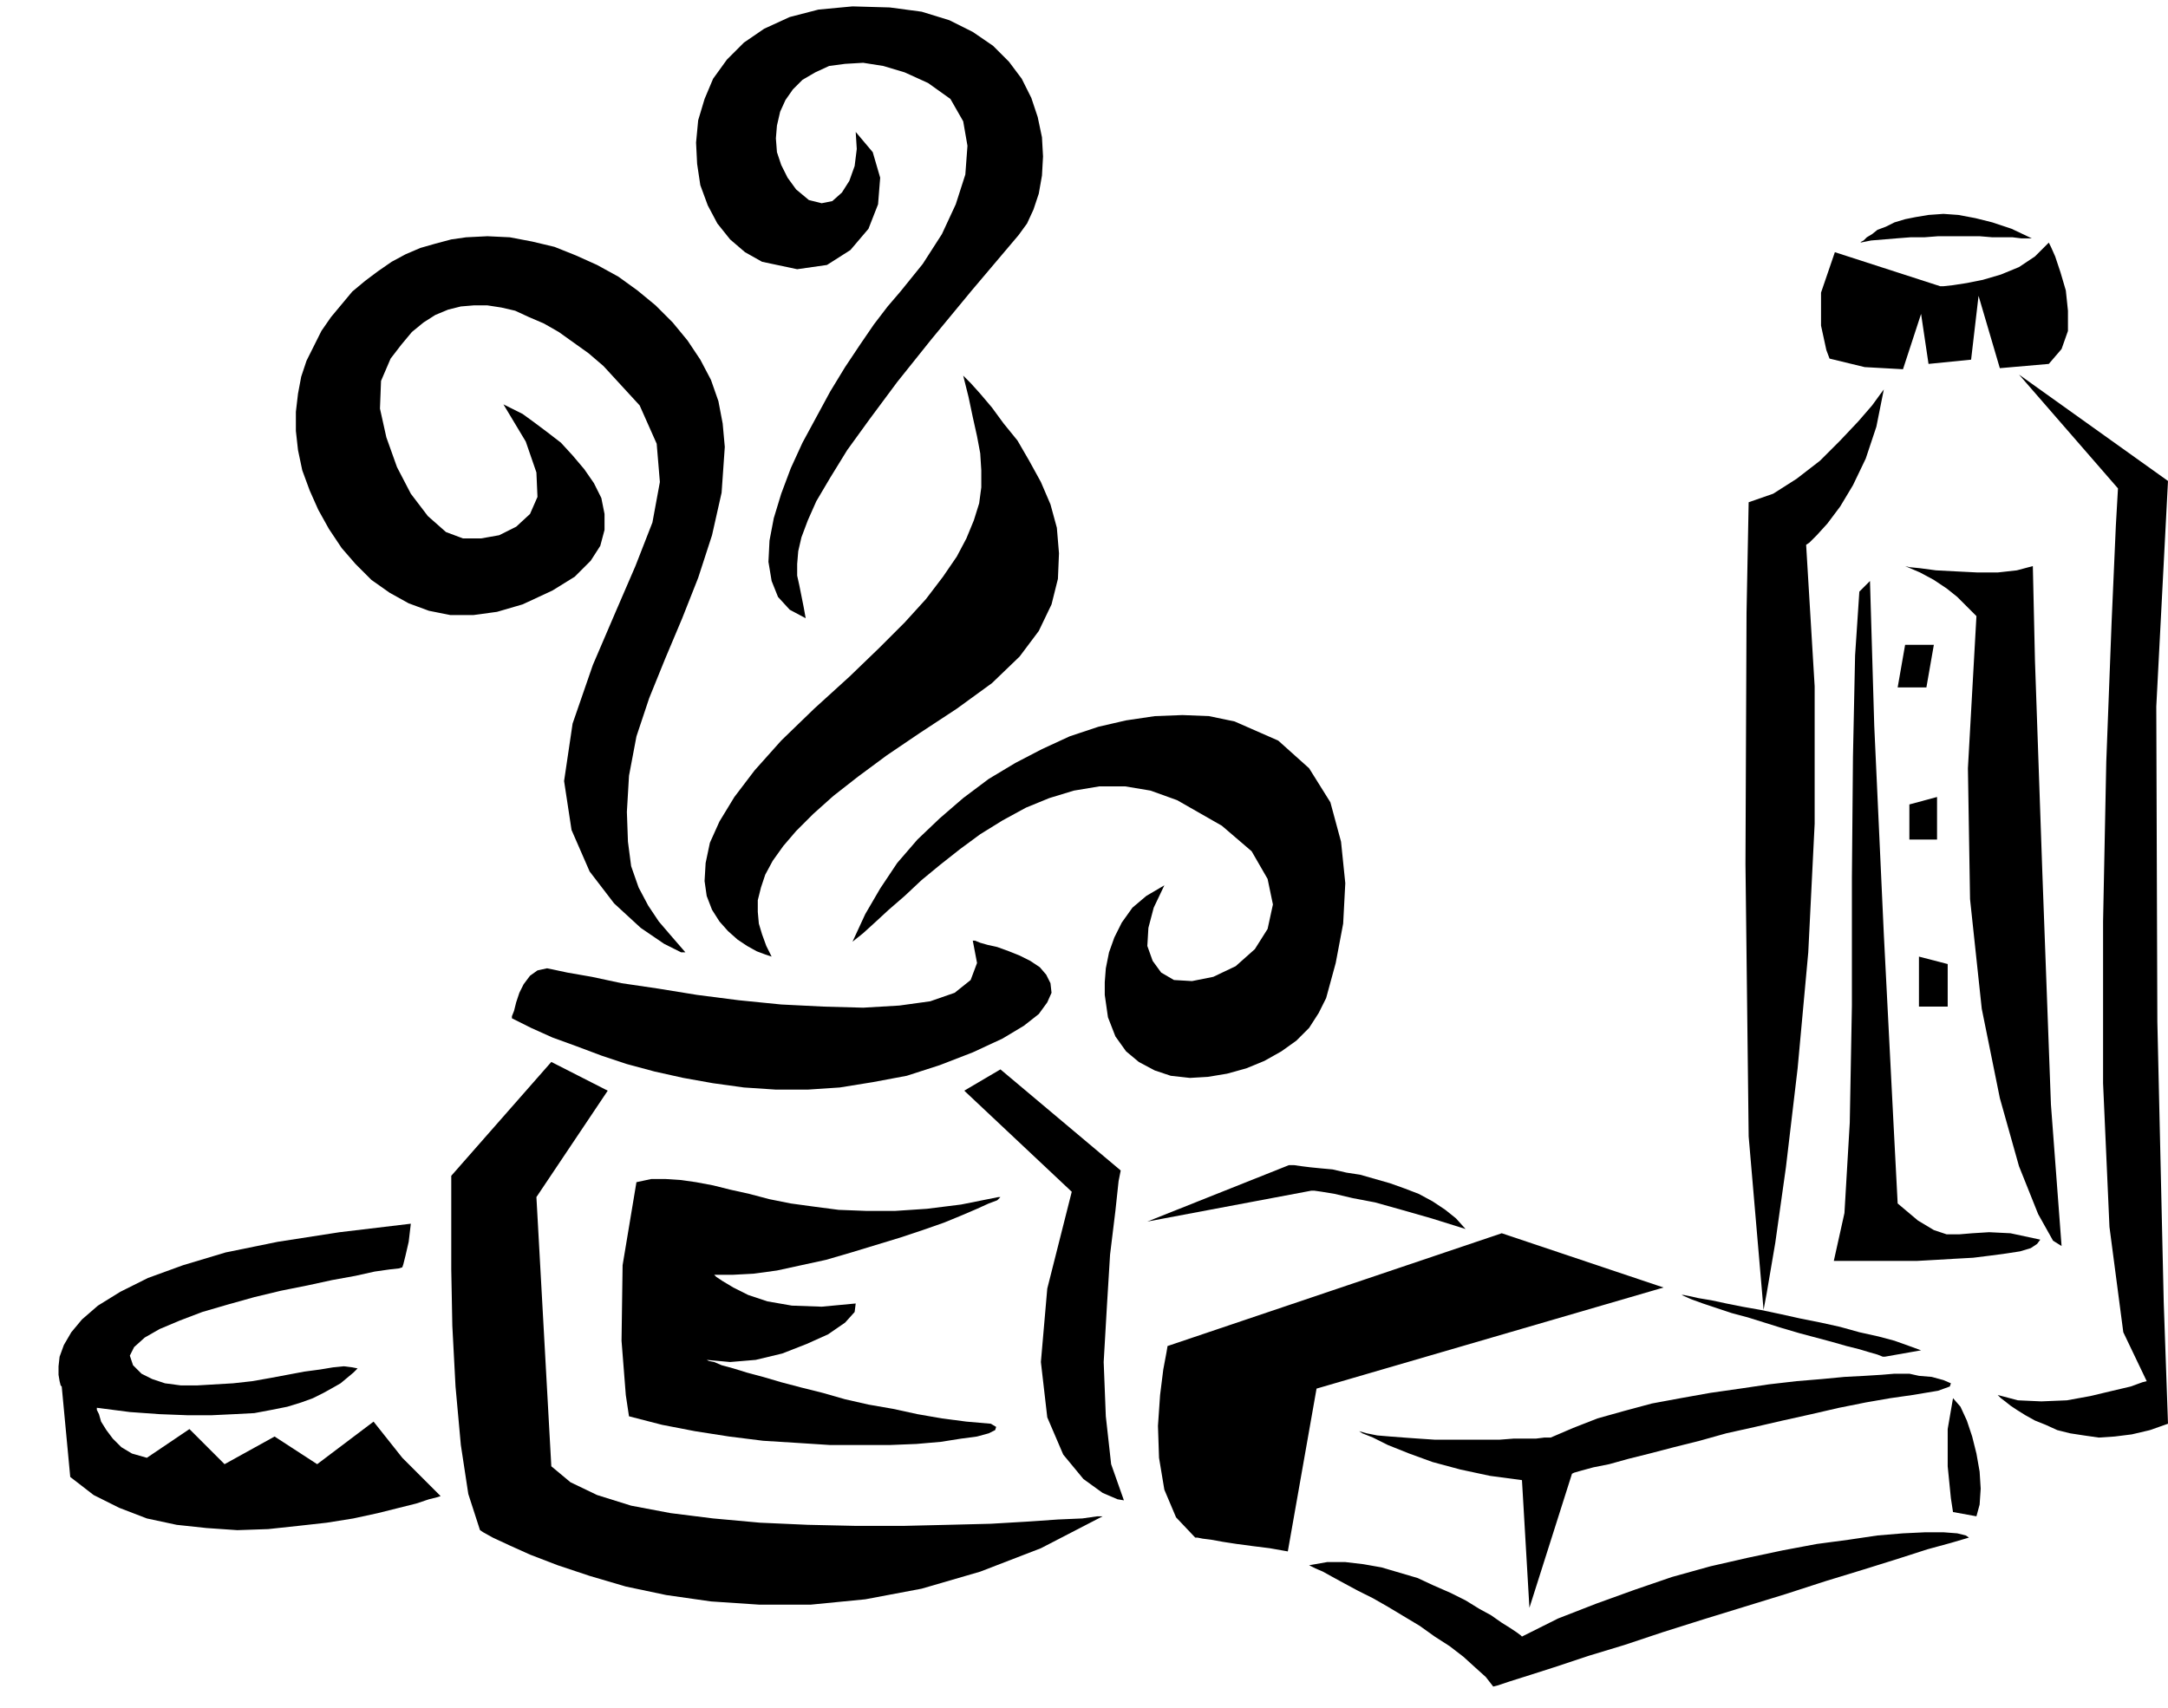 <svg xmlns="http://www.w3.org/2000/svg" width="2.037in" height="154.08" fill-rule="evenodd" stroke-linecap="round" preserveAspectRatio="none" viewBox="0 0 2037 1605"><style>.pen1{stroke:none}.brush2{fill:#000}</style><path d="m514 910 5 1 14 3 23 4 28 6 34 5 37 6 39 5 40 4 40 2 37 1 34-2 29-4 23-8 15-12 6-16-4-21h2l5 2 7 2 9 2 11 4 10 4 10 5 9 6 6 7 4 8 1 9-4 9-8 11-14 11-20 12-28 13-31 12-31 10-32 6-31 5-30 2h-30l-30-2-29-4-28-5-27-6-26-7-24-8-24-9-22-8-20-9-18-9v-2l2-5 2-8 3-9 4-8 6-8 7-5 9-2zm4 88-94 107v88l1 53 3 57 5 55 7 46 11 34 3 2 9 5 15 7 20 9 26 10 30 10 34 10 38 8 42 6 45 3h49l51-5 53-10 55-16 57-22 58-30h-5l-14 2-23 1-29 2-34 2-40 1-42 1h-45l-45-1-45-2-44-4-40-5-37-7-32-10-25-12-18-15-14-253 67-100-53-27z" class="pen1 brush2"/><path d="m598 1111 14-3h13l15 1 14 2 16 3 16 4 18 4 19 5 20 4 22 3 23 3 26 1h27l30-2 32-4 35-7h2l-3 3-8 3-11 5-14 6-17 7-20 7-21 7-23 7-23 7-24 7-23 5-23 5-22 3-19 1h-18l2 2 6 4 10 6 14 7 18 6 23 4 28 1 32-3-1 8-9 10-16 11-20 9-23 9-25 6-24 2-22-2 2 1 5 1 7 3 11 3 13 4 15 4 17 5 19 5 20 5 21 6 22 5 23 4 23 5 23 4 23 3 23 2 5 3-1 3-6 3-11 3-15 2-19 3-23 2-25 1h-56l-31-2-32-2-32-4-32-5-31-6-31-8-3-20-4-51 1-71 13-78z" class="pen1 brush2"/><path d="m940 1005 113 95-2 10-3 28-5 41-3 49-3 52 2 51 5 45 12 34-6-1-14-6-18-13-19-23-15-35-6-52 6-69 23-91-101-95 34-20zM644 895h-4l-16-8-22-15-25-23-23-30-17-39-7-46 8-54 19-55 21-49 19-44 16-41 7-38-3-36-16-36-34-37-14-12-14-10-14-10-14-8-14-6-13-6-13-3-13-2h-13l-12 1-12 3-12 5-11 7-11 9-10 12-10 13-9 21-1 26 6 27 10 28 13 25 16 21 17 15 16 6h17l17-3 16-8 13-12 7-16-1-23-10-29-21-35 8 4 10 5 11 8 12 9 13 10 11 12 11 13 9 13 7 14 3 15v15l-4 15-9 14-15 15-21 13-28 13-24 7-22 3h-22l-20-4-19-7-18-10-17-12-15-15-13-15-12-18-10-18-8-18-7-19-4-19-2-18v-18l2-17 3-16 5-15 7-14 7-14 9-13 10-12 10-12 12-10 12-9 13-9 13-7 14-6 14-4 15-4 14-2 20-1 21 1 21 4 21 5 20 8 20 9 20 11 18 13 17 14 16 16 14 17 12 18 10 19 7 20 4 21 2 22-3 43-9 40-13 40-15 38-16 38-15 37-12 36-7 37-2 34 1 28 3 23 7 20 9 17 10 15 12 14 13 15zm113-314-2-11-2-10-2-10-2-9v-11l1-12 3-13 6-16 8-18 13-22 16-26 21-29 26-35 32-40 38-46 44-52 8-11 6-13 5-15 3-17 1-18-1-18-4-19-6-18-9-18-12-16-15-15-19-13-22-11-26-8-30-4-35-1-32 3-27 7-24 11-19 13-16 16-13 18-8 19-6 20-2 21 1 20 3 20 7 19 9 17 12 15 14 12 16 9 33 7 28-4 22-14 17-20 9-23 2-25-7-24-16-19 1 16-2 16-5 14-7 11-9 8-10 2-12-3-12-10-8-11-6-12-4-12-1-13 1-12 3-13 5-11 7-10 9-9 12-7 13-6 15-2 17-1 19 3 20 6 22 10 21 15 12 21 4 23-2 27-9 28-13 28-18 28-21 26-12 14-13 17-13 19-14 21-14 23-13 24-13 24-11 24-9 24-7 23-4 21-1 20 3 18 6 15 11 12 15 8zm148-228 7 7 9 10 11 13 11 15 13 16 11 19 11 20 9 21 6 22 2 24-1 24-6 24-12 25-18 24-26 25-33 24-35 23-31 21-27 20-23 18-19 17-16 16-12 14-10 14-7 13-4 12-3 12v11l1 11 3 10 4 11 5 10-6-2-8-3-9-5-9-6-9-8-8-9-7-11-5-13-2-14 1-17 4-19 9-20 14-23 19-25 25-28 31-30 33-30 28-27 24-24 20-22 16-21 13-19 9-17 7-17 5-16 2-15v-16l-1-16-3-16-4-18-4-19-5-20zM801 885l10-8 11-10 13-12 15-13 16-15 17-14 19-15 19-14 21-13 22-12 22-9 23-7 24-4h24l24 4 25 9 42 24 28 24 15 26 5 24-5 23-12 19-18 16-21 10-20 4-17-1-12-7-8-11-5-14 1-17 5-19 10-21-17 10-13 11-10 14-7 14-5 14-3 15-1 13v12l3 21 7 18 10 14 12 10 15 8 15 5 18 2 17-1 18-3 18-5 17-7 16-9 14-10 12-12 9-14 7-14 9-33 7-37 2-38-4-39-10-37-20-32-29-26-41-18-24-5-25-1-26 1-27 4-26 6-27 9-26 12-25 13-25 15-24 18-22 19-21 20-19 22-16 24-14 24-12 26zm-415 265-2 17-3 13-2 8-1 3-3 1-9 1-14 2-18 4-22 4-23 5-25 5-25 6-25 7-24 7-21 8-19 8-14 8-10 9-4 8 3 9 8 8 10 5 12 4 15 2h15l17-1 17-1 18-2 17-3 16-3 16-3 15-2 12-2 10-1 8 1 5 1-4 4-6 5-6 5-7 4-9 5-10 5-11 4-13 4-15 3-16 3-19 1-21 1h-23l-26-1-28-2-31-4v2l2 4 2 7 5 8 6 8 8 8 10 6 14 4 40-27 33 33 47-26 40 26 53-40 27 34 36 36-3 1-8 2-12 4-16 4-20 5-23 5-25 4-27 3-28 3-29 1-29-2-28-3-28-6-26-10-24-12-22-17-8-85-1-1-1-4-1-6v-8l1-9 4-11 7-12 10-12 15-13 21-13 26-13 33-12 40-12 49-10 58-9 67-8zm844 321 2 1 4 2 7 3 9 5 11 6 13 7 14 7 14 8 15 9 15 9 14 10 14 9 13 10 11 10 10 9 7 9 4-1 12-4 19-6 25-8 30-10 33-10 36-12 38-12 39-12 39-12 37-12 36-11 32-10 28-9 22-6 17-5-3-2-8-2-13-1h-17l-21 1-24 2-27 4-30 4-32 6-33 7-35 8-36 10-35 12-36 13-36 14-34 17-1-1-4-3-6-4-8-5-10-7-11-6-13-8-14-7-16-7-15-7-17-5-17-5-17-3-17-2h-17l-17 3zm-107-26h2l5 1 8 1 11 2 13 2 15 2 16 2 17 3 27-153 326-95-152-51-314 106-1 6-3 16-3 24-2 29 1 30 5 30 11 26 18 19z" class="pen1 brush2"/><path d="m1277 1345 3 2 10 4 14 7 20 8 22 8 26 7 28 6 30 4 7 120 40-126 2-1 7-2 11-3 15-3 18-5 20-5 23-6 24-6 25-7 27-6 26-6 27-6 26-6 25-5 23-4 21-3 24-4 11-4 1-3-7-3-11-3-12-1-9-2h-14l-12 1-16 1-19 1-21 2-24 2-26 3-27 4-28 4-28 5-27 5-26 7-25 7-23 9-21 9h-6l-8 1h-21l-13 1h-61l-15-1-14-1-13-1-12-1-10-2-7-2zm-199-197 133-53h5l7 1 8 1 10 1 11 1 13 3 13 2 14 4 14 4 14 5 13 5 13 7 12 8 10 8 9 10-32-10-28-8-25-7-21-4-17-4-12-2-7-1h-3l-154 29zm692-782-3 4-8 11-13 15-17 18-19 19-22 17-22 14-23 8-2 104-1 236 3 256 14 163 3-16 8-47 10-71 11-93 10-109 6-121V645l-8-133 3-2 7-7 10-11 12-16 12-20 12-25 10-30 7-35zm127-14 93 107-2 35-4 91-5 131-3 150v152l6 135 13 99 22 46-4 1-11 4-17 4-21 5-22 4-24 1-22-1-19-5 1 1 2 2 4 3 5 4 6 4 8 5 9 5 10 4 11 5 12 3 13 2 14 2 15-1 16-2 17-4 17-6-4-114-6-264-1-296 11-212-140-100zm-74-83h3l9-1 13-2 15-3 17-5 17-7 15-10 13-13 2 4 4 9 5 15 5 17 2 19v19l-6 17-12 14-46 4-20-68-7 60-40 4-7-47-17 52-36-2-33-8-3-8-5-23v-31l13-38 99 32z" class="pen1 brush2"/><path d="m1757 546-10 10-4 60-2 95-1 114v120l-2 110-5 85-10 45h78l18-1 17-1 18-1 16-2 15-2 13-2 10-3 6-4 3-4-28-6-20-1-16 1-12 1h-12l-12-4-15-9-19-16-4-77-9-176-9-196-4-136z" class="pen1 brush2"/><path d="m1790 532 4 1 10 1 15 2 19 1 20 1h19l18-2 15-4 2 89 7 201 8 216 10 133-8-5-14-25-18-45-18-64-17-84-11-103-2-123 8-143-1-1-4-4-6-6-7-7-10-8-12-8-13-7-14-6z" class="pen1 brush2"/><path d="M1790 606h27l-7 40h-27l7-40zm4 150 26-7v40h-26v-33zm9 143 27 7v40h-27v-47zm-55-671 1-1 2-1 3-3 5-3 5-4 8-3 8-4 10-3 10-2 12-2 14-1 14 1 16 3 16 4 18 6 19 9h-10l-8-1h-19l-12-1h-39l-13 1h-13l-13 1-12 1-12 1-10 2zm-168 989h2l5 1 9 2 12 2 14 3 15 3 17 3 19 4 18 4 20 4 18 4 18 5 18 4 15 4 14 5 11 4-34 6h-2l-5-2-7-2-10-3-12-3-14-4-15-4-15-4-17-5-16-5-16-5-15-4-15-5-12-4-11-4-9-4zm255 97 7 8 6 13 5 15 4 16 3 17 1 16-1 15-3 11-22-4-2-13-3-30v-35l5-29z" class="pen1 brush2"/></svg>
